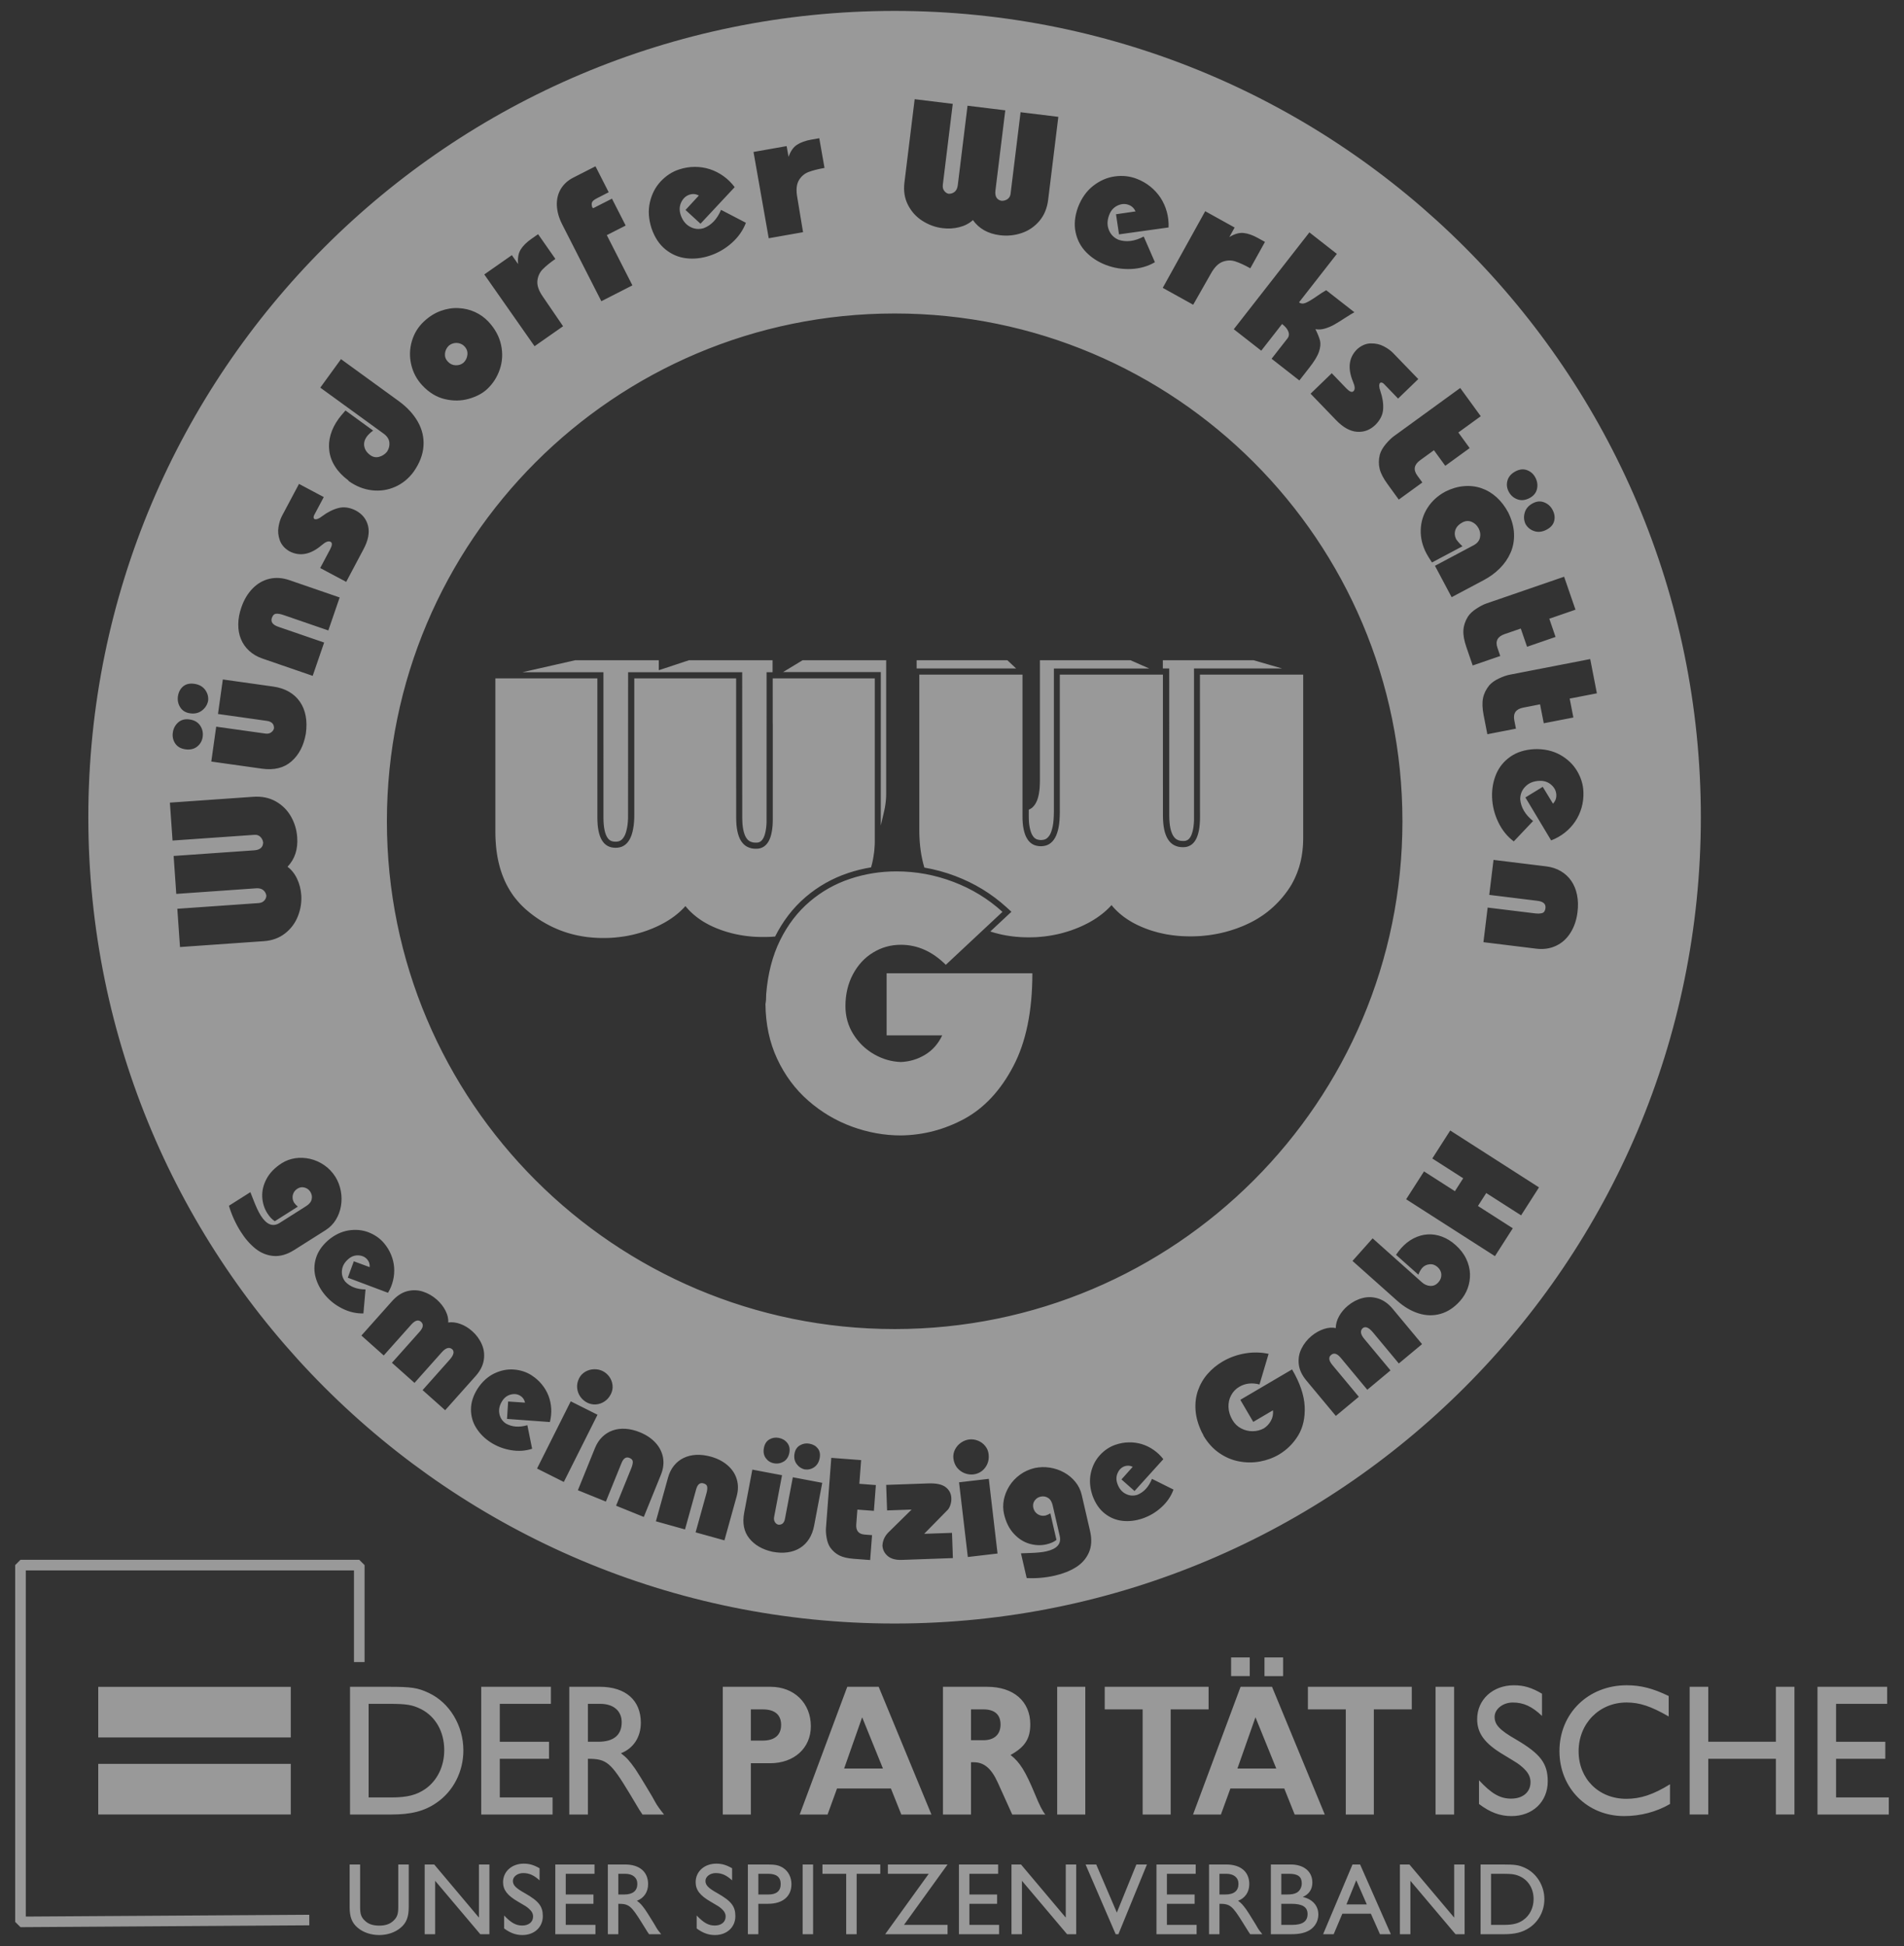 <?xml version="1.0" encoding="utf-8"?>
<!-- Generator: Adobe Illustrator 16.0.3, SVG Export Plug-In . SVG Version: 6.00 Build 0)  -->
<!DOCTYPE svg PUBLIC "-//W3C//DTD SVG 1.1//EN" "http://www.w3.org/Graphics/SVG/1.1/DTD/svg11.dtd">
<svg version="1.1" id="Ebene_1" xmlns="http://www.w3.org/2000/svg" xmlns:xlink="http://www.w3.org/1999/xlink" x="0px" y="0px"
	 width="194.161px" height="198.43px" viewBox="0 0 194.161 198.43" enable-background="new 0 0 194.161 198.43"
	 xml:space="preserve">
<rect x="0" y="0" width="194.161" height="198.43" fill="#333333" stroke="none"/>
<path opacity="0.5" fill-rule="evenodd" clip-rule="evenodd" fill="#FFFFFF" d="M96.081,105.578h-5.667v-6.332h14.862
	c0,3.853-0.648,7.019-1.947,9.482c-1.299,2.472-2.961,4.252-4.982,5.356c-2.03,1.099-4.19,1.664-6.48,1.695
	c-1.682,0-3.346-0.298-4.991-0.899c-1.644-0.604-3.126-1.484-4.456-2.651c-1.329-1.16-2.383-2.583-3.166-4.258
	c-0.781-1.676-1.179-3.544-1.196-5.599c0.049-0.222,0.075-0.558,0.075-1.011c0.168-2.073,0.638-3.897,1.414-5.474
	c0.776-1.577,1.782-2.891,3.004-3.935c1.229-1.049,2.601-1.825,4.123-2.333c1.519-0.51,3.101-0.764,4.746-0.764
	c1.988,0,3.917,0.353,5.798,1.067c1.881,0.713,3.551,1.731,5.008,3.06l-5.777,5.399c-1.366-1.359-2.893-2.042-4.58-2.042
	c-1.024,0-1.967,0.26-2.831,0.788c-0.861,0.521-1.552,1.267-2.06,2.223c-0.508,0.956-0.764,2.036-0.764,3.247
	c0,1.049,0.268,2.003,0.807,2.866c0.541,0.862,1.249,1.544,2.117,2.043c0.869,0.495,1.782,0.756,2.731,0.788
	c0.888-0.038,1.707-0.281,2.463-0.739C95.087,107.104,95.671,106.445,96.081,105.578 M50.515,69.173h0.165h0.16h0.164h0.161h0.162
	h0.164h0.163h0.162h0.163h0.162h0.162h0.163h0.16h0.165h0.162h0.164h0.162h0.161h0.163h0.164h0.162h0.163h0.16h0.165h0.162h0.162
	h0.163h0.162h0.163h0.163h0.162h0.165h0.16h0.164H56.2h0.162h0.165h0.162h0.163h0.162h0.163h0.163h0.164h0.159h0.165h0.162h0.164
	h0.161h0.163h0.163h0.166h0.16h0.163h0.162h0.163h0.164h0.16h0.163h0.164h0.16h0.165h0.161h0.162h0.163v0.221v0.223v0.222v0.222
	v0.223v0.224v0.223v0.219v0.224v0.222v0.223v0.223v0.221v0.223v0.223v0.221v0.223v0.221v0.223v0.223v0.223v0.221v0.223v0.219v0.223
	v0.223v0.221v0.223v0.223v0.221v0.221v0.222v0.222v0.221v0.223v0.224v0.221v0.221v0.223v0.223v0.221v0.222v0.221v0.225v0.222v0.221
	v0.223v0.222v0.223v0.221V80.5v0.225v0.221v0.221v0.223v0.221v0.224v0.221v0.221V82.5v0.223v0.221v0.222v0.221l0.009,0.371
	l0.021,0.348l0.036,0.323l0.052,0.299l0.066,0.277l0.079,0.248l0.094,0.23l0.109,0.203l0.124,0.178l0.137,0.157l0.151,0.13
	l0.168,0.108l0.182,0.084l0.196,0.059l0.21,0.034l0.225,0.013l0.23-0.013l0.214-0.04l0.204-0.065l0.185-0.094l0.171-0.12
	l0.157-0.148l0.14-0.173l0.128-0.2l0.112-0.227l0.098-0.253l0.081-0.282l0.067-0.309l0.054-0.332l0.037-0.361l0.023-0.385
	l0.005-0.415v-0.217v-0.216v-0.216v-0.217v-0.216v-0.217v-0.214v-0.218v-0.215v-0.216v-0.218v-0.218v-0.214v-0.217v-0.218v-0.214
	v-0.217v-0.218V78.92v-0.214v-0.217v-0.218v-0.216v-0.216v-0.217v-0.216v-0.218v-0.216v-0.217v-0.216v-0.217v-0.217V75.89v-0.218
	v-0.215v-0.216v-0.217v-0.218v-0.214v-0.217v-0.218v-0.217v-0.212v-0.219v-0.216v-0.214v-0.217v-0.22v-0.214v-0.217v-0.217v-0.218
	v-0.215v-0.217v-0.217v-0.217V70.69v-0.217v-0.218v-0.216v-0.217v-0.216V69.39v-0.217h0.162h0.164h0.161h0.162h0.163h0.164h0.163
	h0.162h0.16h0.165h0.162h0.161h0.164h0.162h0.163h0.163h0.162h0.162h0.164h0.161h0.162h0.164h0.163h0.162h0.165h0.159h0.166h0.161
	h0.164h0.161h0.162h0.162h0.165h0.16h0.165h0.16h0.164h0.163h0.16h0.164h0.161H71.5h0.159h0.164h0.162h0.163h0.161h0.164h0.163
	h0.164h0.16h0.162h0.162h0.163h0.162h0.163h0.162h0.164h0.161h0.16h0.165h0.16h0.164h0.159v0.221v0.223v0.224v0.223v0.222v0.224
	v0.221v0.221v0.224v0.223v0.223v0.221v0.223v0.224v0.221v0.221v0.223v0.223v0.223v0.221v0.223v0.221v0.223v0.221v0.222v0.223v0.221
	v0.223v0.223v0.221v0.221v0.222v0.222v0.221v0.223v0.224v0.221v0.221v0.223v0.223l0.002,0.221v0.222v0.221v0.225v0.222v0.221v0.223
	v0.222v0.223v0.221l0.003,0.221v0.225v0.221v0.221v0.223v0.221v0.224v0.221v0.221V82.5v0.223v0.221v0.222v0.221l0.009,0.383
	l0.021,0.36l0.041,0.333l0.055,0.31l0.071,0.283l0.086,0.259l0.101,0.237l0.12,0.21l0.136,0.184l0.148,0.161l0.167,0.136l0.182,0.11
	l0.197,0.083l0.214,0.064l0.23,0.038l0.246,0.009l0.208-0.009l0.194-0.036l0.179-0.059l0.168-0.085l0.153-0.107l0.141-0.132
	l0.125-0.154l0.116-0.178l0.1-0.2l0.088-0.23l0.071-0.246l0.059-0.274l0.049-0.296l0.034-0.32l0.02-0.345l0.005-0.369v-0.223v-0.224
	v-0.224v-0.224v-0.223v-0.224v-0.224v-0.224v-0.226v-0.225v-0.223v-0.225v-0.223v-0.224v-0.224v-0.224v-0.225V79.48v-0.223V79.03
	v-0.223v-0.223V78.36v-0.223v-0.225v-0.223v-0.223V77.24v-0.221v-0.223v-0.227v-0.223v-0.223v-0.225v-0.225v-0.225v-0.223v-0.223
	V74.78v-0.227v-0.223v-0.225v-0.224L78.8,73.658v-0.223v-0.227v-0.223v-0.225v-0.223v-0.224v-0.227v-0.223v-0.223v-0.224v-0.225
	l-0.001-0.225v-0.224v-0.224v-0.226v-0.223v-0.225V69.62v-0.224v-0.223h0.165h0.16h0.165h0.162h0.162h0.163h0.162h0.162h0.164h0.161
	h0.165h0.16h0.162h0.164h0.161H81.4h0.162h0.162h0.163h0.164h0.161h0.164h0.161H82.7h0.16h0.162h0.165h0.163h0.161h0.164h0.162H84
	h0.162h0.161h0.162h0.164h0.163h0.162h0.163h0.161h0.164h0.164h0.16h0.163h0.164h0.162h0.163h0.162h0.164h0.163h0.164h0.161h0.162
	h0.165h0.164h0.162h0.163h0.162h0.163h0.164h0.164h0.159h0.164h0.162v0.256v0.259v0.256v0.259v0.253v0.263v0.254v0.259v0.257v0.259
	v0.257v0.256v0.257v0.259v0.255v0.258v0.259v0.256v0.259v0.255v0.259v0.256v0.257v0.258v0.254v0.26v0.257v0.257v0.257v0.257v0.259
	v0.255v0.256v0.255v0.257v0.258v0.255v0.26v0.255v0.259v0.257v0.255v0.258v0.255v0.257v0.257v0.258v0.257v0.259v0.255v0.257v0.258
	v0.255v0.259v0.257v0.257v0.259v0.253v0.259v0.257v0.259v0.257v0.256v0.257l-0.001,0.196l-0.002,0.196l-0.009,0.193l-0.014,0.191
	l-0.013,0.189l-0.016,0.189l-0.023,0.187L89.1,87.155l-0.025,0.182l-0.032,0.18l-0.034,0.179l-0.037,0.178l-0.039,0.175
	l-0.045,0.172l-0.048,0.171l-0.015,0.052c-0.795,0.13-1.58,0.325-2.351,0.583c-1.6,0.537-3.046,1.354-4.329,2.45
	c-1.309,1.119-2.334,2.488-3.104,4.02l-0.144,0.01l-0.177,0.014l-0.178,0.011l-0.18,0.005l-0.178,0.005l-0.18,0.001h-0.182
	l-0.305-0.001l-0.305-0.009l-0.3-0.014l-0.298-0.022l-0.296-0.03l-0.294-0.036l-0.289-0.042l-0.289-0.049l-0.285-0.055l-0.284-0.061
	l-0.282-0.068l-0.276-0.076L74.04,95l-0.275-0.089l-0.269-0.094l-0.27-0.103l-0.266-0.106l-0.255-0.112l-0.251-0.117l-0.241-0.124
	l-0.232-0.127l-0.228-0.131l-0.218-0.14l-0.212-0.145l-0.205-0.146l-0.195-0.154l-0.19-0.157l-0.179-0.161l-0.177-0.169
	l-0.167-0.171l-0.161-0.179l-0.153-0.182l-0.167,0.184l-0.179,0.179l-0.182,0.175L69.174,93.1l-0.2,0.165l-0.203,0.16l-0.214,0.155
	l-0.22,0.15l-0.229,0.146l-0.236,0.143l-0.243,0.135l-0.251,0.133l-0.257,0.126l-0.264,0.121l-0.272,0.12l-0.277,0.11l-0.143,0.055
	l-0.143,0.054l-0.145,0.05l-0.145,0.05l-0.143,0.048l-0.146,0.044l-0.146,0.045l-0.145,0.041l-0.146,0.042l-0.148,0.039
	l-0.146,0.037l-0.148,0.036l-0.146,0.034l-0.15,0.03l-0.149,0.033l-0.147,0.028l-0.152,0.027l-0.148,0.025l-0.152,0.021
	l-0.149,0.023l-0.152,0.018l-0.154,0.02l-0.152,0.013l-0.151,0.019l-0.151,0.012l-0.157,0.01l-0.151,0.012l-0.154,0.005
	l-0.156,0.008l-0.156,0.003l-0.155,0.001l-0.155,0.002l-0.277-0.003l-0.272-0.008l-0.271-0.014l-0.27-0.018l-0.266-0.027
	l-0.265-0.024l-0.261-0.036l-0.261-0.042l-0.257-0.047l-0.255-0.049l-0.252-0.057l-0.253-0.063l-0.247-0.067l-0.248-0.072
	l-0.246-0.08l-0.241-0.083l-0.24-0.088l-0.241-0.096l-0.232-0.1l-0.233-0.104l-0.232-0.111l-0.23-0.116l-0.225-0.12l-0.227-0.128
	l-0.223-0.13l-0.219-0.137l-0.22-0.143l-0.214-0.148l-0.214-0.153l-0.211-0.16l-0.209-0.164l-0.207-0.171l-0.205-0.176l-0.195-0.179
	l-0.192-0.186l-0.184-0.19l-0.176-0.196l-0.169-0.199l-0.166-0.204l-0.161-0.208l-0.15-0.218l-0.145-0.219l-0.137-0.225l-0.13-0.228
	l-0.127-0.234l-0.118-0.239l-0.112-0.244l-0.104-0.25l-0.1-0.252l-0.093-0.26l-0.086-0.262l-0.08-0.268l-0.073-0.275l-0.068-0.28
	l-0.061-0.28l-0.055-0.287l-0.046-0.295l-0.043-0.298l-0.035-0.303l-0.027-0.307l-0.023-0.314l-0.018-0.321l-0.009-0.321
	l-0.004-0.329v-0.246v-0.243v-0.246v-0.245v-0.246v-0.243v-0.245v-0.245v-0.248v-0.243v-0.245v-0.246v-0.245v-0.244v-0.244v-0.247
	v-0.243v-0.246v-0.244V79.95v-0.247v-0.242v-0.248V78.97v-0.246v-0.242v-0.247v-0.244v-0.246v-0.243v-0.244v-0.249v-0.244v-0.243
	v-0.247v-0.246v-0.245v-0.244v-0.244v-0.246v-0.247v-0.243v-0.244v-0.246v-0.246v-0.243v-0.246v-0.245v-0.247v-0.244v-0.245v-0.245
	v-0.248v-0.242v-0.247v-0.244v-0.245v-0.247v-0.244v-0.246v-0.244v-0.247v-0.244V69.173z M93.746,68.789h0.165h0.166h0.164h0.163
	h0.164h0.166h0.162h0.167h0.163h0.165h0.164h0.166h0.164h0.166h0.16h0.165h0.166h0.162h0.167h0.164h0.166h0.162h0.166h0.162h0.165
	h0.163h0.166h0.165h0.162h0.164h0.168h0.162h0.164h0.164h0.166h0.162h0.164h0.168h0.16h0.166h0.164h0.166h0.162h0.166h0.164h0.166
	h0.162h0.166h0.164h0.164h0.166h0.164h0.164h0.164h0.164h0.162h0.168h0.16h0.168h0.164h0.166h0.164h0.164h0.166v0.226v0.226v0.226
	v0.223v0.228v0.224v0.225v0.223v0.229v0.224v0.226v0.225v0.225v0.223v0.229v0.225v0.225v0.223v0.227v0.225v0.227v0.223v0.224v0.225
	v0.227v0.223v0.225v0.223v0.227v0.225v0.225v0.225v0.225v0.223v0.227v0.225v0.225v0.225v0.223v0.225v0.225v0.225v0.227v0.225v0.223
	v0.227v0.223v0.225v0.225v0.223v0.226v0.227v0.223v0.225v0.224v0.225v0.225v0.223v0.227v0.223v0.227v0.223v0.225v0.224l0.004,0.376
	l0.021,0.352l0.035,0.326l0.055,0.305l0.066,0.277l0.08,0.253l0.096,0.231l0.111,0.206l0.123,0.182l0.139,0.159l0.154,0.132
	l0.17,0.108l0.182,0.086l0.199,0.057l0.213,0.037l0.229,0.014l0.234-0.016l0.215-0.04l0.207-0.067l0.188-0.095l0.172-0.123
	l0.158-0.148l0.143-0.177l0.129-0.2l0.113-0.228l0.098-0.259l0.084-0.283l0.068-0.311l0.055-0.339l0.035-0.362l0.021-0.39
	l0.01-0.421V82.6v-0.219v-0.216v-0.22v-0.219v-0.22v-0.219v-0.22v-0.219v-0.219v-0.22V80.19v-0.22v-0.22v-0.217v-0.219v-0.219v-0.22
	v-0.219v-0.221v-0.218v-0.22V77.78v-0.219V77.34v-0.218v-0.219v-0.218v-0.219v-0.219v-0.219v-0.22v-0.22v-0.217v-0.219v-0.219
	v-0.218v-0.221v-0.218v-0.219v-0.22v-0.219v-0.219v-0.221v-0.219V72.74v-0.22v-0.222v-0.217v-0.219v-0.222v-0.219v-0.217v-0.219
	v-0.22v-0.22v-0.219v-0.219v-0.218v-0.221v-0.219v-0.219v-0.221v-0.219h0.164h0.164h0.164h0.166h0.164h0.164h0.162h0.166h0.162
	h0.168h0.166h0.162h0.166h0.162h0.166h0.16h0.166h0.164h0.168h0.16h0.168h0.164h0.162h0.164h0.164h0.168h0.162h0.164h0.164h0.168
	h0.16h0.164h0.166h0.164h0.166h0.164h0.164h0.164h0.164h0.164h0.168h0.16h0.168h0.164h0.162h0.166h0.164h0.162h0.164h0.166h0.164
	h0.164h0.164h0.162h0.166h0.16h0.168h0.166h0.162h0.166h0.164h0.164h0.162h0.164v0.226v0.227v0.224v0.223v0.228v0.224v0.226v0.225
	v0.227v0.225v0.225v0.223v0.225v0.224v0.227v0.225v0.226v0.223v0.225v0.225v0.227v0.225v0.225v0.222v0.227v0.223v0.225v0.223v0.227
	v0.225v0.225v0.225v0.225v0.223v0.227v0.225v0.225v0.225v0.223v0.225v0.225v0.225v0.227v0.225v0.223v0.227v0.223v0.225v0.225v0.223
	l0.002,0.226v0.227v0.223v0.225v0.224v0.225v0.225v0.223v0.227v0.223v0.227v0.223v0.225v0.224l0.01,0.389l0.025,0.365l0.039,0.336
	l0.057,0.314l0.07,0.287l0.09,0.262l0.104,0.239l0.119,0.21l0.137,0.188l0.15,0.164l0.166,0.136l0.186,0.112l0.199,0.087
	l0.217,0.065l0.232,0.037l0.25,0.011l0.209-0.011l0.197-0.035l0.18-0.063l0.17-0.084l0.154-0.107l0.143-0.132l0.131-0.158
	l0.111-0.179l0.104-0.205l0.086-0.23l0.074-0.251l0.063-0.276l0.047-0.302l0.031-0.324l0.023-0.348l0.006-0.371v-0.228v-0.227V82.62
	v-0.225v-0.228v-0.226v-0.228v-0.227V81.26v-0.225v-0.229v-0.225v-0.228v-0.227v-0.227v-0.226v-0.227v-0.226v-0.229v-0.225v-0.227
	v-0.226V78.09v-0.226v-0.229v-0.225v-0.227v-0.228v-0.225v-0.228v-0.225v-0.226v-0.229v-0.226v-0.226v-0.226v-0.229v-0.226v-0.227
	V74.24v-0.23l-0.002-0.227v-0.224V73.33v-0.228v-0.226V72.65v-0.227v-0.228v-0.225v-0.228l-0.002-0.225v-0.229v-0.227v-0.226v-0.227
	V70.38v-0.226v-0.225v-0.23v-0.227v-0.226v-0.227l-0.002-0.23h0.166h0.164h0.164h0.164h0.166h0.164h0.164h0.164h0.164h0.166h0.164
	h0.166h0.164h0.164h0.164h0.162h0.166h0.164h0.164h0.166h0.164h0.166h0.162h0.164h0.166h0.164h0.162h0.166h0.164h0.166h0.16h0.166
	h0.164h0.164h0.166h0.166h0.164h0.162h0.166h0.162h0.166h0.164h0.166h0.164h0.166h0.162h0.166h0.166h0.162h0.166h0.164h0.166h0.162
	h0.166h0.164h0.166h0.164h0.164h0.164h0.166h0.166h0.164h0.166h0.164v0.262v0.261v0.262v0.258v0.262v0.263v0.258v0.261v0.261v0.26
	v0.262v0.259v0.262v0.259v0.26v0.259v0.264v0.26v0.261v0.259v0.262v0.26v0.261v0.258v0.261v0.259v0.26v0.263v0.26v0.259v0.261v0.258
	v0.259v0.262v0.262v0.258v0.258v0.261v0.259v0.262v0.261v0.258v0.261v0.261v0.258v0.262v0.261v0.258v0.258v0.262v0.261v0.261v0.258
	v0.261v0.26v0.259v0.262v0.262v0.259v0.259v0.262v0.259v0.261v0.26l-0.002,0.199l-0.006,0.197l-0.008,0.196l-0.01,0.192
	l-0.016,0.193l-0.018,0.188l-0.021,0.189l-0.025,0.186l-0.027,0.184l-0.029,0.186l-0.037,0.18l-0.035,0.179l-0.041,0.178
	l-0.047,0.177l-0.047,0.173l-0.047,0.171l-0.057,0.169l-0.057,0.167l-0.061,0.167l-0.063,0.165l-0.068,0.162l-0.07,0.163
	l-0.07,0.157l-0.078,0.161l-0.078,0.155l-0.082,0.153l-0.084,0.154l-0.092,0.149l-0.09,0.147l-0.1,0.146l-0.096,0.146l-0.104,0.142
	l-0.209,0.28l-0.219,0.273l-0.227,0.263l-0.234,0.253l-0.24,0.244l-0.248,0.237l-0.258,0.227l-0.262,0.219l-0.271,0.21l-0.279,0.201
	l-0.289,0.19l-0.291,0.184l-0.303,0.173l-0.313,0.167l-0.318,0.153l-0.32,0.148l-0.166,0.072l-0.168,0.068l-0.166,0.064
	l-0.166,0.064l-0.168,0.063l-0.166,0.059l-0.17,0.055l-0.172,0.055l-0.168,0.054l-0.17,0.05l-0.172,0.048l-0.172,0.046l-0.17,0.042
	l-0.176,0.043l-0.172,0.038l-0.174,0.037l-0.172,0.034l-0.178,0.032l-0.174,0.028l-0.178,0.029l-0.176,0.027l-0.18,0.023
	l-0.176,0.019l-0.178,0.02l-0.18,0.017l-0.18,0.017l-0.178,0.01l-0.184,0.009l-0.182,0.007l-0.18,0.005l-0.182,0.005l-0.186,0.002
	l-0.309-0.007l-0.307-0.009l-0.307-0.015l-0.299-0.023l-0.301-0.03l-0.299-0.036l-0.293-0.042l-0.291-0.048l-0.291-0.057
	l-0.285-0.063l-0.287-0.067l-0.277-0.077l-0.283-0.082l-0.277-0.089l-0.271-0.096l-0.275-0.105l-0.266-0.108l-0.258-0.115
	l-0.256-0.118l-0.242-0.125l-0.236-0.128l-0.23-0.136l-0.221-0.139l-0.213-0.144l-0.209-0.148l-0.195-0.155l-0.193-0.157
	l-0.184-0.166l-0.178-0.17l-0.17-0.173l-0.16-0.178l-0.156-0.185l-0.17,0.187l-0.178,0.177l-0.186,0.177l-0.197,0.171l-0.203,0.168
	l-0.209,0.16l-0.215,0.157l-0.223,0.153l-0.232,0.148l-0.236,0.141l-0.246,0.139l-0.254,0.132l-0.26,0.13l-0.266,0.123l-0.275,0.12
	l-0.285,0.112l-0.143,0.056l-0.145,0.053l-0.145,0.054l-0.148,0.052l-0.146,0.046l-0.146,0.046l-0.148,0.043l-0.145,0.042
	l-0.148,0.045l-0.148,0.038l-0.15,0.039l-0.146,0.034l-0.152,0.035l-0.15,0.031l-0.15,0.03l-0.148,0.028l-0.152,0.028l-0.152,0.025
	l-0.154,0.023l-0.15,0.021l-0.152,0.022l-0.154,0.018l-0.156,0.014l-0.152,0.017l-0.156,0.012l-0.156,0.013l-0.156,0.009
	l-0.156,0.008l-0.152,0.003l-0.16,0.003l-0.154,0.004l-0.158,0.001l-0.279-0.004l-0.279-0.007l-0.271-0.013l-0.271-0.021
	l-0.271-0.022l-0.266-0.03l-0.268-0.037l-0.26-0.039l-0.262-0.047l-0.26-0.051l-0.258-0.059l-0.252-0.063l-0.252-0.066l-0.252-0.075
	l-0.195-0.064l2.15-2.008l-0.498-0.457c-1.527-1.392-3.275-2.449-5.209-3.182c-1.037-0.394-2.094-0.683-3.172-0.867L94.216,88.3
	l-0.076-0.274l-0.067-0.284l-0.061-0.287l-0.057-0.291l-0.048-0.296l-0.042-0.301L93.83,86.26l-0.03-0.31l-0.023-0.318l-0.016-0.321
	l-0.011-0.328l-0.003-0.332v-0.246v-0.252v-0.246v-0.248v-0.246v-0.248v-0.25v-0.246v-0.25v-0.246v-0.247v-0.249V81.43v-0.247v-0.25
	v-0.247v-0.248v-0.248v-0.247v-0.249v-0.249v-0.246v-0.248v-0.246v-0.252V78.21v-0.248v-0.246v-0.248V77.22v-0.248v-0.248v-0.25
	v-0.246V75.98v-0.248v-0.248v-0.248v-0.248v-0.246v-0.25v-0.248v-0.246v-0.25v-0.248v-0.247v-0.247v-0.249V72.51v-0.249v-0.247
	v-0.246V71.52v-0.25v-0.246v-0.25v-0.249V70.28v-0.25v-0.246v-0.25v-0.249v-0.248V68.789z M118.581,68.165v-0.042v-0.2v-0.198
	v-0.198v-0.202h0.145h0.145h0.145h0.145h0.145h0.143h0.145h0.145h0.146h0.143h0.143h0.146h0.145h0.143h0.143h0.145h0.146h0.145
	h0.143h0.146h0.143h0.145h0.145h0.145h0.143h0.145h0.146h0.143h0.145h0.145h0.145h0.145h0.145h0.145h0.143h0.145h0.145h0.145h0.145
	h0.143h0.145h0.145h0.145h0.141h0.148h0.145h0.145h0.145h0.143h0.146h0.143h0.145h0.146h0.143h0.145h0.145h0.146h0.146h0.141h0.146
	h0.145h0.143h0.145h0.145l2.914,0.84h-8.992l0.004,0.63v14.859l-0.02,0.325l-0.031,0.295l-0.041,0.266l-0.053,0.234l-0.064,0.212
	l-0.068,0.184l-0.074,0.145l-0.082,0.125l-0.078,0.094l-0.082,0.073l-0.084,0.053l-0.092,0.042l-0.104,0.034l-0.107,0.014
	l-0.135,0.003l-0.188-0.009l-0.158-0.026l-0.141-0.044l-0.123-0.057l-0.115-0.071l-0.098-0.084l-0.094-0.107l-0.088-0.127
	l-0.084-0.151l-0.076-0.182l-0.074-0.216l-0.057-0.237l-0.049-0.274l-0.033-0.302l-0.023-0.335l-0.008-0.368l-0.002-14.997H118.581z
	 M104.894,82.568l0.035-0.012l0.162-0.083l0.156-0.106l0.135-0.134l0.125-0.151l0.113-0.178l0.1-0.201l0.088-0.226l0.072-0.25
	l0.059-0.271l0.045-0.296l0.035-0.319L106.036,80l0.01-0.37v-0.191v-0.192v-0.189v-0.194v-0.192v-0.191v-0.194v-0.191v-0.193v-0.192
	v-0.191v-0.192v-0.194V76.94v-0.192v-0.189v-0.196v-0.19V75.98v-0.194v-0.19v-0.193v-0.194v-0.191v-0.192v-0.19v-0.195v-0.191v-0.19
	v-0.195v-0.19v-0.191v-0.194v-0.191v-0.193v-0.19v-0.195v-0.192v-0.19V71.94v-0.189v-0.192v-0.195v-0.19v-0.19V70.79v-0.192v-0.195
	v-0.19V70.02v-0.193v-0.192v-0.193v-0.192v-0.19v-0.195v-0.19v-0.192v-0.194v-0.192v-0.193v-0.19v-0.196v-0.191h0.143h0.145h0.145
	h0.145h0.141h0.145h0.148h0.143h0.145h0.143h0.145h0.145h0.145h0.145h0.143h0.146h0.143h0.145h0.143h0.146h0.145h0.145h0.145h0.143
	h0.145h0.145h0.145h0.143h0.146h0.145h0.143h0.145h0.146h0.141h0.145h0.145h0.146h0.141h0.145h0.146h0.145h0.145h0.143h0.146h0.145
	h0.143h0.145h0.141h0.145h0.146h0.145h0.141h0.146h0.145h0.143h0.143h0.145h0.146h0.143h0.145h0.145h0.143h0.145h0.145l1.906,0.84
	h-9.723v14.654l-0.012,0.405l-0.02,0.366l-0.033,0.333l-0.049,0.302l-0.061,0.271l-0.072,0.244l-0.078,0.208l-0.088,0.174
	l-0.094,0.139l-0.1,0.12l-0.096,0.087l-0.104,0.073l-0.105,0.047l-0.123,0.038l-0.135,0.02l-0.162,0.01l-0.148-0.012l-0.148-0.028
	l-0.123-0.036l-0.096-0.05l-0.102-0.068l-0.084-0.075l-0.076-0.096l-0.084-0.126l-0.078-0.148l-0.07-0.176l-0.064-0.206
	l-0.055-0.233l-0.047-0.267l-0.033-0.291l-0.016-0.317l-0.006-0.357V82.568z M93.475,67.324h0.143h0.145h0.147h0.144h0.144h0.143
	h0.146h0.144h0.145h0.143h0.145h0.145h0.144h0.145h0.144h0.144h0.146h0.145h0.144h0.143h0.145h0.144h0.145h0.144h0.146h0.146h0.142
	h0.145h0.144h0.145h0.146h0.145h0.145h0.143h0.145h0.145h0.146h0.141h0.146h0.145h0.143h0.145h0.143h0.145h0.146h0.145h0.145h0.143
	h0.145h0.145h0.145h0.145h0.145h0.145h0.145h0.143h0.143h0.145h0.146h0.145h0.143h0.146h0.143h0.143l0.898,0.84H93.475v-0.188V67.76
	v-0.218V67.324z M79.828,68.548l2.019-1.225h0.134h0.131h0.133h0.133h0.136h0.131h0.134h0.133h0.133h0.131h0.135h0.132h0.134h0.133
	h0.132h0.135h0.133h0.132h0.133h0.134h0.133h0.133h0.133h0.132h0.132h0.135h0.132h0.134h0.134h0.132h0.133h0.132h0.132h0.134h0.134
	h0.131h0.136h0.134h0.132h0.132h0.134h0.135h0.132h0.134h0.134h0.132h0.134h0.134h0.132h0.136h0.135h0.13h0.134h0.133h0.132h0.134
	h0.135h0.132h0.131h0.134h0.132h0.135h0.134h0.131v0.21v0.212v0.208v0.214v0.21v0.21v0.212v0.21v0.212v0.21v0.208v0.214v0.211v0.21
	v0.21v0.21v0.212v0.21v0.212v0.208v0.211v0.212v0.212v0.21v0.209v0.21v0.212v0.21v0.211v0.208v0.21v0.212v0.21v0.21v0.21v0.208
	v0.212v0.212v0.21v0.21v0.209v0.21v0.212v0.21v0.212v0.208v0.21v0.212v0.211v0.21v0.209v0.212v0.21v0.212v0.208v0.212v0.209v0.21
	v0.214v0.208v0.212v0.209v0.21v0.212v0.159l-0.005,0.16l-0.003,0.161l-0.011,0.157l-0.011,0.155l-0.016,0.153l-0.017,0.153
	l-0.021,0.148l-0.023,0.152l-0.023,0.148l-0.031,0.146l-0.028,0.145l-0.034,0.144l-0.327,1.406l0.003-15.654H79.828z M53.264,68.548
	l5.397-1.225h0.136h0.132h0.134h0.133h0.132h0.133h0.132h0.132h0.133h0.135h0.131h0.135h0.132h0.132h0.134h0.133h0.134h0.133h0.134
	h0.131h0.133h0.135h0.131h0.134h0.134h0.131h0.136h0.131h0.132h0.134h0.131h0.132h0.135h0.134h0.132h0.131h0.134h0.133h0.134h0.134
	h0.132h0.134h0.133h0.131h0.135h0.133h0.132h0.135h0.134h0.131h0.132h0.134h0.136h0.132h0.131h0.133h0.134h0.134h0.133h0.132h0.134
	h0.134h0.132h0.135v0.182v0.183v0.182v0.182v0.182v0.109l3.084-1.02h0.132h0.134h0.134h0.134h0.132h0.134h0.136h0.13h0.132H71.6
	h0.132h0.136h0.133h0.132h0.134h0.132h0.131h0.136H72.8h0.13h0.134h0.133h0.134h0.132h0.134h0.132h0.134h0.136h0.132h0.133h0.132
	h0.132h0.134h0.134h0.133h0.132h0.134h0.134h0.132h0.133h0.134h0.131h0.136h0.132h0.132h0.134h0.132h0.132h0.136h0.133h0.13h0.133
	h0.134h0.134h0.131h0.134h0.13h0.134h0.133h0.134h0.134h0.132h0.132h0.131v0.182v0.183v0.182v0.182v0.182v0.182v0.132h-0.611
	l-0.002,15.313l-0.018,0.317l-0.031,0.289l-0.044,0.264l-0.052,0.241l-0.059,0.201l-0.07,0.181l-0.071,0.14l-0.08,0.121
	l-0.081,0.096l-0.082,0.073l-0.083,0.053l-0.091,0.043l-0.091,0.027l-0.11,0.015l-0.13,0.002l-0.189-0.007l-0.153-0.027
	l-0.138-0.044l-0.126-0.055l-0.107-0.068l-0.1-0.083l-0.087-0.103l-0.093-0.128l-0.08-0.148l-0.075-0.179l-0.068-0.21l-0.059-0.239
	l-0.048-0.271l-0.035-0.298l-0.018-0.326l-0.01-0.366l-0.005-14.824H64.051l-0.005,14.885l-0.021,0.356l-0.033,0.332l-0.05,0.296
	l-0.061,0.275l-0.068,0.239l-0.078,0.2l-0.088,0.173l-0.093,0.141l-0.096,0.118l-0.095,0.086l-0.1,0.066l-0.106,0.052l-0.116,0.032
	l-0.134,0.022l-0.153,0.006l-0.159-0.01l-0.141-0.025l-0.116-0.038l-0.102-0.049l-0.091-0.064l-0.086-0.077l-0.078-0.097
	l-0.082-0.12l-0.075-0.145l-0.069-0.174l-0.063-0.202l-0.053-0.233l-0.044-0.261l-0.032-0.287l-0.02-0.32l-0.007-0.353V68.548
	H53.264z M152.448,128.089l-9.055-5.8l1.822-2.842l3.15,2.018l0.844-1.317l-3.15-2.018l1.828-2.854l9.053,5.801l-1.826,2.852
	l-3.555-2.274l-0.844,1.317l3.553,2.275L152.448,128.089z M137.921,128.576l2.053-2.304l5.025,4.483
	c0.252,0.226,0.537,0.351,0.854,0.37c0.318,0.017,0.592-0.103,0.826-0.369c0.213-0.235,0.313-0.501,0.299-0.793
	c-0.012-0.293-0.141-0.546-0.387-0.766c-0.238-0.213-0.51-0.308-0.813-0.278c-0.301,0.029-0.551,0.149-0.746,0.368
	c-0.148,0.167-0.281,0.4-0.393,0.694l-2.279-2.028c0.203-0.29,0.369-0.508,0.506-0.66c0.387-0.437,0.814-0.774,1.275-1.014
	c0.463-0.237,0.938-0.374,1.432-0.407c0.486-0.032,0.979,0.043,1.467,0.224c0.49,0.181,0.955,0.468,1.389,0.856
	c0.48,0.428,0.84,0.893,1.082,1.399c0.244,0.509,0.371,1.021,0.391,1.539c0.016,0.514-0.064,1.013-0.24,1.486
	c-0.176,0.477-0.434,0.902-0.775,1.286c-0.592,0.664-1.254,1.103-1.982,1.309c-0.732,0.21-1.475,0.194-2.236-0.043
	c-0.764-0.238-1.494-0.668-2.191-1.291L137.921,128.576z M139.431,141.713l-2.717-3.267c-0.361-0.431-0.686-0.526-0.975-0.285
	c-0.285,0.237-0.24,0.58,0.133,1.029l2.697,3.239l-2.346,1.951l-3.01-3.615c-0.451-0.544-0.711-1.101-0.771-1.664
	c-0.059-0.566,0.031-1.096,0.279-1.588c0.246-0.494,0.584-0.921,1.012-1.277c0.396-0.329,0.82-0.568,1.271-0.719
	c0.447-0.146,0.852-0.177,1.209-0.089c0.004-0.41,0.119-0.817,0.342-1.221c0.223-0.398,0.523-0.758,0.902-1.072
	c0.443-0.37,0.938-0.628,1.471-0.768c0.533-0.145,1.074-0.128,1.615,0.042c0.545,0.171,1.037,0.522,1.48,1.055l2.992,3.596
	l-2.369,1.973l-2.631-3.159c-0.43-0.52-0.783-0.663-1.061-0.433c-0.27,0.264-0.215,0.625,0.164,1.081l2.68,3.217L139.431,141.713z
	 M129.813,143.807l-2.012,1.183l-1.32-2.25l5.277-3.101c0.803,1.369,1.232,2.628,1.287,3.775c0.053,1.148-0.166,2.127-0.652,2.942
	c-0.49,0.813-1.141,1.463-1.949,1.951c-0.598,0.353-1.25,0.593-1.959,0.724c-0.711,0.127-1.42,0.126-2.137-0.014
	c-0.713-0.132-1.385-0.418-2.012-0.851c-0.627-0.432-1.16-1.011-1.592-1.737c-0.027-0.09-0.09-0.215-0.186-0.374
	c-0.373-0.772-0.586-1.518-0.641-2.24c-0.053-0.721,0.027-1.397,0.246-2.025c0.221-0.629,0.543-1.189,0.977-1.687
	c0.436-0.499,0.941-0.918,1.529-1.264c0.703-0.413,1.463-0.689,2.281-0.829c0.816-0.141,1.621-0.127,2.416,0.042l-0.928,3.123
	c-0.768-0.198-1.451-0.121-2.049,0.231c-0.367,0.214-0.645,0.501-0.842,0.871c-0.199,0.363-0.287,0.771-0.27,1.217
	s0.154,0.884,0.406,1.312c0.219,0.373,0.514,0.657,0.887,0.85c0.369,0.194,0.766,0.289,1.174,0.285
	c0.414-0.005,0.793-0.104,1.137-0.291c0.309-0.198,0.547-0.454,0.721-0.776C129.78,144.558,129.847,144.202,129.813,143.807z
	 M118.632,148.79l-2.938,3.25l-1.332-1.184l1.148-1.285c-0.273-0.134-0.543-0.152-0.816-0.061c-0.318,0.11-0.561,0.336-0.715,0.679
	c-0.158,0.34-0.172,0.705-0.039,1.087c0.168,0.489,0.441,0.833,0.828,1.037c0.381,0.206,0.785,0.244,1.205,0.115
	c0.666-0.265,1.166-0.807,1.5-1.63l2.195,1.094c-0.242,0.669-0.646,1.268-1.215,1.789c-0.57,0.523-1.211,0.906-1.932,1.153
	c-0.68,0.232-1.354,0.317-2.023,0.25s-1.281-0.313-1.824-0.737c-0.547-0.425-0.965-1.029-1.256-1.814
	c-0.279-0.813-0.338-1.581-0.184-2.304c0.156-0.724,0.461-1.337,0.922-1.841c0.459-0.506,0.99-0.86,1.592-1.066
	c0.453-0.156,0.908-0.238,1.363-0.244c0.457-0.011,0.896,0.05,1.32,0.176c0.424,0.131,0.824,0.325,1.199,0.584
	C118.007,148.098,118.341,148.414,118.632,148.79z M107.11,154.316l0.623,2.71c-0.258,0.204-0.602,0.355-1.027,0.453
	c-0.555,0.127-1.131,0.107-1.725-0.063c-0.594-0.174-1.129-0.514-1.6-1.028c-0.475-0.512-0.805-1.18-0.996-2.006
	c-0.105-0.463-0.115-0.944-0.021-1.442c0.098-0.496,0.285-0.968,0.564-1.413c0.279-0.444,0.641-0.829,1.084-1.152
	c0.441-0.323,0.945-0.552,1.508-0.683c0.504-0.106,1.016-0.119,1.535-0.039c0.52,0.081,1.008,0.246,1.455,0.495
	c0.449,0.248,0.834,0.569,1.152,0.963c0.318,0.391,0.535,0.834,0.645,1.318l0.854,3.693c0.191,0.839,0.152,1.574-0.123,2.192
	c-0.275,0.619-0.713,1.119-1.316,1.497c-0.605,0.378-1.316,0.66-2.127,0.847c-0.955,0.221-1.92,0.307-2.9,0.257l-0.582-2.522
	c0.348-0.014,0.672-0.024,0.971-0.037c0.299-0.007,0.588-0.026,0.869-0.054c0.279-0.022,0.533-0.063,0.758-0.115
	c1.086-0.249,1.537-0.772,1.354-1.569l-0.721-3.124c-0.084-0.36-0.24-0.615-0.473-0.758c-0.23-0.146-0.488-0.185-0.766-0.121
	c-0.248,0.058-0.447,0.191-0.6,0.406c-0.152,0.216-0.195,0.461-0.131,0.737c0.064,0.278,0.213,0.492,0.447,0.646
	c0.238,0.149,0.5,0.197,0.789,0.137C106.798,154.483,106.966,154.408,107.11,154.316z M98.694,158.767l-0.895-7.617l3.035-0.354
	l0.891,7.616L98.694,158.767z M97.222,148.714c-0.035-0.316,0.021-0.616,0.163-0.903c0.145-0.285,0.348-0.52,0.611-0.703
	c0.267-0.182,0.542-0.291,0.835-0.326c0.299-0.033,0.598,0.004,0.889,0.118s0.541,0.294,0.738,0.537
	c0.203,0.242,0.322,0.528,0.357,0.855c0.043,0.355-0.002,0.681-0.129,0.979c-0.131,0.301-0.318,0.546-0.566,0.734
	c-0.252,0.19-0.529,0.299-0.84,0.338c-0.307,0.036-0.611-0.004-0.913-0.119c-0.299-0.118-0.556-0.304-0.767-0.563
	C97.394,149.397,97.267,149.083,97.222,148.714z M97.171,158.877l-5.182,0.184c-0.634,0.023-1.115-0.104-1.45-0.381
	c-0.332-0.276-0.516-0.627-0.551-1.054c0.018-0.512,0.214-0.959,0.583-1.344l2.39-2.352l-2.5,0.087l-0.093-2.604l4.295-0.151
	c0.828-0.028,1.424,0.103,1.783,0.39c0.364,0.285,0.553,0.662,0.569,1.124c0.009,0.245-0.028,0.482-0.11,0.714
	c-0.081,0.229-0.179,0.397-0.29,0.498l-2.372,2.414l2.838-0.099L97.171,158.877z M84.771,148.655l3.043,0.231l-0.182,2.416
	l1.684,0.129l-0.2,2.629l-1.684-0.126l-0.114,1.496c-0.05,0.652,0.237,1.004,0.858,1.051l0.752,0.057l-0.193,2.539l-1.701-0.129
	c-0.601-0.047-1.083-0.159-1.445-0.341s-0.674-0.456-0.94-0.825c-0.171-0.267-0.291-0.593-0.356-0.979
	c-0.066-0.383-0.086-0.71-0.066-0.976L84.771,148.655z M81.025,148.202c0.071-0.381,0.26-0.657,0.562-0.829
	c0.3-0.172,0.624-0.226,0.968-0.16c0.366,0.069,0.647,0.232,0.849,0.493c0.198,0.26,0.257,0.588,0.182,0.982
	c-0.078,0.413-0.263,0.718-0.559,0.923c-0.292,0.2-0.617,0.274-0.968,0.224c-0.345-0.082-0.623-0.272-0.834-0.568
	C81.016,148.97,80.946,148.615,81.025,148.202z M77.9,147.643c0.075-0.4,0.26-0.689,0.553-0.863
	c0.296-0.172,0.612-0.226,0.952-0.162c0.362,0.067,0.655,0.237,0.874,0.511c0.216,0.271,0.29,0.609,0.215,1.006
	c-0.079,0.411-0.271,0.712-0.574,0.899c-0.308,0.184-0.643,0.244-1.004,0.176c-0.346-0.066-0.621-0.241-0.824-0.523
	C77.885,148.402,77.821,148.055,77.9,147.643z M76.719,149.856l3.029,0.572l-0.807,4.264c-0.036,0.192-0.012,0.358,0.073,0.501
	c0.082,0.141,0.196,0.233,0.344,0.278c0.376,0.038,0.607-0.165,0.689-0.602l0.801-4.232l3,0.566l-0.824,4.354
	c-0.1,0.528-0.271,0.984-0.517,1.366c-0.245,0.383-0.552,0.693-0.924,0.923c-0.37,0.229-0.792,0.38-1.268,0.445
	c-0.473,0.067-0.989,0.047-1.545-0.059c-1.033-0.229-1.823-0.688-2.367-1.372c-0.546-0.682-0.714-1.56-0.513-2.621L76.719,149.856z
	 M66.885,155.127l1.243-4.477c0.131-0.466,0.33-0.869,0.605-1.204c0.272-0.335,0.601-0.598,0.98-0.779
	c0.384-0.188,0.81-0.291,1.281-0.316c0.474-0.022,0.972,0.038,1.496,0.183c0.676,0.188,1.243,0.481,1.704,0.882
	c0.46,0.396,0.774,0.871,0.937,1.417c0.164,0.548,0.162,1.133-0.013,1.758l-1.243,4.479l-2.941-0.815l1.109-3.994
	c0.073-0.264,0.099-0.481,0.073-0.652c-0.021-0.172-0.149-0.287-0.382-0.352c-0.357-0.101-0.603,0.102-0.742,0.603l-1.138,4.096
	L66.885,155.127z M58.929,151.958l1.746-4.306c0.182-0.448,0.428-0.826,0.739-1.127c0.31-0.303,0.665-0.525,1.063-0.664
	c0.403-0.142,0.838-0.195,1.307-0.166c0.475,0.03,0.963,0.146,1.467,0.352c0.651,0.264,1.18,0.619,1.592,1.067
	c0.412,0.45,0.669,0.954,0.769,1.518c0.1,0.563,0.03,1.143-0.214,1.746l-1.747,4.305l-2.827-1.146l1.557-3.838
	c0.102-0.256,0.151-0.467,0.148-0.641c-0.003-0.172-0.116-0.303-0.339-0.395c-0.344-0.139-0.614,0.033-0.808,0.515l-1.597,3.939
	L58.929,151.958z M54.764,149.746l3.437-6.854l2.731,1.369l-3.437,6.854L54.764,149.746z M59.057,140.536
	c0.144-0.282,0.355-0.5,0.632-0.665c0.276-0.157,0.576-0.242,0.897-0.249c0.321-0.007,0.613,0.054,0.875,0.186
	c0.27,0.136,0.498,0.332,0.68,0.585c0.18,0.256,0.289,0.542,0.323,0.854c0.034,0.315-0.023,0.616-0.171,0.912
	c-0.16,0.32-0.378,0.57-0.647,0.747c-0.274,0.182-0.565,0.281-0.879,0.303c-0.311,0.02-0.604-0.04-0.883-0.178
	c-0.278-0.14-0.51-0.342-0.699-0.602c-0.186-0.265-0.298-0.561-0.33-0.894C58.822,141.203,58.889,140.87,59.057,140.536z
	 M56.075,145.005l-4.372-0.319l0.114-1.776l1.722,0.116c-0.063-0.298-0.214-0.525-0.455-0.682c-0.284-0.186-0.608-0.236-0.976-0.148
	c-0.365,0.086-0.66,0.3-0.879,0.637c-0.284,0.434-0.387,0.863-0.31,1.293c0.071,0.425,0.291,0.769,0.651,1.021
	c0.617,0.362,1.352,0.425,2.208,0.18l0.486,2.402c-0.674,0.223-1.397,0.271-2.159,0.143c-0.762-0.126-1.459-0.397-2.096-0.811
	c-0.603-0.395-1.08-0.874-1.438-1.445c-0.363-0.569-0.542-1.2-0.544-1.892c-0.001-0.692,0.219-1.394,0.662-2.104
	c0.468-0.72,1.038-1.238,1.701-1.563c0.668-0.322,1.339-0.458,2.019-0.406c0.682,0.055,1.288,0.254,1.821,0.602
	c0.401,0.263,0.746,0.57,1.032,0.924c0.289,0.355,0.512,0.738,0.672,1.15c0.157,0.415,0.25,0.851,0.277,1.304
	C56.234,144.086,56.19,144.545,56.075,145.005z M39.968,138.962l2.827-3.171c0.373-0.419,0.419-0.756,0.14-1.007
	c-0.277-0.247-0.608-0.151-0.999,0.286l-2.804,3.146l-2.278-2.031l3.131-3.512c0.471-0.528,0.984-0.864,1.532-1.01
	c0.549-0.143,1.088-0.13,1.611,0.042c0.526,0.169,0.997,0.441,1.414,0.813c0.386,0.343,0.684,0.726,0.897,1.148
	c0.21,0.423,0.3,0.817,0.267,1.185c0.405-0.055,0.826-0.003,1.258,0.159c0.428,0.158,0.826,0.403,1.195,0.732
	c0.432,0.385,0.758,0.834,0.976,1.342c0.222,0.506,0.287,1.041,0.199,1.602c-0.089,0.565-0.364,1.104-0.824,1.621l-3.115,3.492
	l-2.301-2.051l2.734-3.07c0.45-0.502,0.541-0.873,0.271-1.112c-0.302-0.229-0.649-0.121-1.044,0.32l-2.786,3.127L39.968,138.962z
	 M39.568,131.827l-4.102-1.541l0.614-1.674l1.616,0.598c0.025-0.303-0.056-0.563-0.243-0.78c-0.22-0.26-0.517-0.398-0.894-0.419
	c-0.375-0.022-0.719,0.101-1.024,0.362c-0.394,0.335-0.615,0.719-0.663,1.15c-0.052,0.43,0.063,0.819,0.335,1.165
	c0.491,0.521,1.178,0.789,2.067,0.796l-0.214,2.444c-0.71,0.021-1.416-0.137-2.11-0.475c-0.695-0.338-1.288-0.793-1.78-1.371
	c-0.468-0.55-0.792-1.146-0.974-1.793c-0.186-0.649-0.181-1.306,0.014-1.967c0.195-0.665,0.605-1.277,1.231-1.833
	c0.653-0.559,1.347-0.895,2.075-1.019c0.731-0.12,1.415-0.06,2.051,0.182c0.637,0.246,1.163,0.609,1.577,1.093
	c0.309,0.363,0.554,0.757,0.728,1.178c0.177,0.422,0.28,0.852,0.318,1.294c0.034,0.442,0,0.886-0.104,1.329
	C39.983,130.993,39.812,131.419,39.568,131.827z M30.372,123.039l-2.347,1.488c-0.28-0.175-0.537-0.451-0.77-0.819
	c-0.305-0.481-0.477-1.029-0.513-1.648c-0.033-0.618,0.111-1.236,0.439-1.852c0.327-0.614,0.847-1.149,1.563-1.604
	c0.401-0.254,0.852-0.418,1.353-0.499c0.5-0.073,1.008-0.052,1.52,0.063c0.512,0.119,0.994,0.329,1.446,0.642
	c0.452,0.308,0.833,0.709,1.144,1.198c0.268,0.438,0.449,0.915,0.547,1.433c0.097,0.519,0.102,1.033,0.015,1.536
	c-0.084,0.508-0.261,0.977-0.524,1.408c-0.264,0.43-0.611,0.777-1.03,1.046l-3.204,2.026c-0.728,0.461-1.432,0.667-2.108,0.614
	c-0.675-0.053-1.292-0.303-1.849-0.747c-0.557-0.446-1.06-1.021-1.504-1.725c-0.524-0.828-0.925-1.711-1.205-2.65l2.187-1.385
	c0.128,0.323,0.246,0.625,0.356,0.904c0.108,0.278,0.221,0.545,0.339,0.8c0.116,0.255,0.239,0.48,0.362,0.676
	c0.595,0.941,1.238,1.193,1.928,0.756l2.707-1.715c0.314-0.199,0.503-0.431,0.56-0.697c0.061-0.267,0.013-0.521-0.141-0.765
	c-0.133-0.212-0.326-0.356-0.581-0.428c-0.255-0.073-0.5-0.033-0.739,0.119c-0.241,0.153-0.394,0.364-0.461,0.637
	c-0.063,0.273-0.02,0.537,0.132,0.791C30.11,122.799,30.237,122.933,30.372,123.039z M152.302,87.683l5.375,0.66
	c0.559,0.068,1.057,0.232,1.49,0.489c0.436,0.259,0.793,0.591,1.07,0.996c0.279,0.41,0.475,0.884,0.582,1.423
	c0.109,0.541,0.127,1.125,0.047,1.755c-0.098,0.81-0.338,1.516-0.719,2.114c-0.377,0.603-0.871,1.043-1.475,1.325
	c-0.602,0.284-1.275,0.382-2.027,0.289l-5.371-0.66l0.43-3.53l4.789,0.586c0.318,0.042,0.574,0.032,0.768-0.023
	c0.193-0.059,0.305-0.224,0.338-0.502c0.055-0.428-0.221-0.678-0.822-0.751l-4.91-0.603L152.302,87.683z M158.177,85.695
	l-2.625-4.379l1.77-1.083l1.045,1.718c0.24-0.258,0.354-0.555,0.34-0.888c-0.012-0.396-0.182-0.739-0.51-1.031
	c-0.324-0.291-0.729-0.428-1.197-0.412c-0.598,0.021-1.08,0.21-1.436,0.571c-0.359,0.353-0.539,0.792-0.539,1.305
	c0.07,0.831,0.504,1.573,1.311,2.224l-1.967,2.077c-0.666-0.497-1.195-1.15-1.582-1.962c-0.391-0.812-0.6-1.657-0.631-2.543
	c-0.029-0.836,0.109-1.616,0.41-2.34c0.303-0.725,0.783-1.318,1.441-1.784c0.66-0.466,1.477-0.724,2.449-0.779
	c0.998-0.036,1.877,0.158,2.633,0.576c0.75,0.419,1.332,0.97,1.736,1.653c0.406,0.683,0.621,1.393,0.646,2.133
	c0.021,0.56-0.041,1.094-0.188,1.605c-0.146,0.508-0.361,0.979-0.652,1.41c-0.285,0.426-0.639,0.808-1.057,1.139
	C159.161,85.23,158.694,85.499,158.177,85.695z M162.163,67.205l0.68,3.493l-2.773,0.537l0.375,1.93l-3.02,0.586l-0.377-1.93
	l-1.713,0.335c-0.746,0.143-1.051,0.572-0.914,1.286l0.168,0.86l-2.916,0.567l-0.379-1.947c-0.135-0.69-0.154-1.269-0.063-1.73
	s0.307-0.899,0.637-1.31c0.246-0.277,0.578-0.51,0.99-0.701c0.412-0.194,0.77-0.317,1.076-0.378L162.163,67.205z M159.501,58.808
	l1.16,3.362l-2.67,0.922l0.637,1.856l-2.906,1.003l-0.641-1.86l-1.654,0.571c-0.717,0.248-0.961,0.713-0.723,1.402l0.285,0.828
	l-2.811,0.967l-0.645-1.876c-0.229-0.664-0.33-1.233-0.303-1.704c0.025-0.473,0.176-0.933,0.449-1.384
	c0.203-0.312,0.5-0.587,0.883-0.833c0.381-0.25,0.717-0.423,1.012-0.524L159.501,58.808z M156.304,51.322
	c0.4-0.214,0.791-0.247,1.166-0.097c0.375,0.146,0.66,0.399,0.852,0.764c0.205,0.383,0.26,0.76,0.168,1.128
	c-0.092,0.372-0.346,0.667-0.76,0.887c-0.434,0.232-0.846,0.286-1.244,0.165c-0.4-0.124-0.701-0.361-0.912-0.719
	c-0.178-0.373-0.209-0.761-0.09-1.172C155.601,51.867,155.872,51.549,156.304,51.322z M154.534,48.068
	c0.424-0.225,0.818-0.265,1.189-0.126c0.371,0.139,0.654,0.389,0.844,0.748c0.203,0.38,0.258,0.771,0.168,1.168
	c-0.09,0.398-0.338,0.707-0.758,0.929c-0.432,0.229-0.842,0.273-1.234,0.131c-0.395-0.143-0.691-0.401-0.893-0.785
	c-0.191-0.362-0.236-0.739-0.127-1.131C153.833,48.61,154.104,48.298,154.534,48.068z M149.138,55.702l-3.113,1.653
	c-0.264-0.402-0.449-0.701-0.555-0.901c-0.416-0.781-0.613-1.582-0.592-2.406c0.023-0.823,0.254-1.58,0.699-2.272
	c0.441-0.69,1.053-1.241,1.826-1.655c0.625-0.311,1.248-0.495,1.875-0.548c0.627-0.055,1.219,0.015,1.785,0.207
	c0.564,0.193,1.08,0.501,1.549,0.922c0.469,0.426,0.867,0.945,1.193,1.559c0.367,0.753,0.566,1.479,0.588,2.176
	c0.025,0.699-0.094,1.342-0.359,1.937c-0.262,0.594-0.629,1.124-1.1,1.589c-0.467,0.467-1.01,0.865-1.635,1.196l-3.268,1.736
	l-1.701-3.2l3.947-2.098c0.35-0.188,0.564-0.442,0.641-0.764c0.074-0.323,0.029-0.644-0.139-0.961
	c-0.168-0.312-0.404-0.535-0.711-0.662c-0.307-0.128-0.623-0.106-0.945,0.066c-0.354,0.188-0.588,0.432-0.701,0.738
	c-0.113,0.307-0.092,0.626,0.064,0.958C148.673,55.242,148.888,55.482,149.138,55.702z M148.907,39.563l2.094,2.879l-2.285,1.659
	l1.154,1.591l-2.488,1.807l-1.156-1.589l-1.414,1.027c-0.613,0.448-0.711,0.965-0.283,1.554l0.516,0.708l-2.404,1.745l-1.164-1.604
	c-0.414-0.569-0.68-1.084-0.789-1.541c-0.111-0.46-0.104-0.944,0.023-1.456c0.107-0.358,0.309-0.708,0.602-1.056
	c0.293-0.348,0.563-0.612,0.814-0.797L148.907,39.563z M133.646,40.145l2.16-2.087l1.498,1.556c0.324,0.333,0.563,0.426,0.717,0.277
	c0.174-0.166,0.16-0.478-0.035-0.936c-0.588-1.398-0.447-2.52,0.428-3.364c0.434-0.376,0.891-0.567,1.375-0.574
	c0.484-0.01,0.924,0.089,1.318,0.295c0.393,0.205,0.709,0.432,0.949,0.68l2.574,2.663l-2.059,1.987l-1.426-1.477
	c-0.152-0.159-0.291-0.197-0.418-0.12c-0.119,0.168-0.104,0.445,0.035,0.83c0.225,0.652,0.32,1.268,0.285,1.842
	c-0.033,0.574-0.295,1.106-0.785,1.602c-0.541,0.526-1.168,0.761-1.877,0.71c-0.707-0.05-1.416-0.44-2.123-1.172L133.646,40.145z
	 M125.815,33.571l7.711-9.875l2.803,2.192l-3.859,4.939c0.186,0.146,0.414,0.166,0.678,0.055c0.266-0.11,0.629-0.326,1.094-0.649
	c0.461-0.318,0.795-0.534,0.998-0.639l2.875,2.245c-0.199,0.105-0.516,0.3-0.953,0.582c-0.432,0.282-0.801,0.508-1.096,0.678
	c-0.301,0.171-0.619,0.303-0.957,0.405c-0.346,0.1-0.666,0.12-0.969,0.057c0.242,0.489,0.398,0.887,0.475,1.194
	c0.066,0.308,0.035,0.677-0.113,1.111c-0.146,0.437-0.469,0.968-0.965,1.604l-1.035,1.325l-2.832-2.214l1.607-2.056
	c0.166-0.209,0.203-0.446,0.105-0.705c-0.092-0.261-0.307-0.522-0.641-0.781l-2.125,2.72L125.815,33.571z M118.571,29.353
	l4.33-7.817l3,1.665l-0.537,0.972c0.525-0.323,1.008-0.46,1.453-0.414c0.443,0.046,0.926,0.216,1.445,0.503l0.734,0.406l-1.494,2.69
	c-0.594-0.329-1.104-0.563-1.531-0.702c-0.426-0.139-0.863-0.125-1.301,0.041c-0.441,0.167-0.844,0.576-1.203,1.228l-1.791,3.15
	L118.571,29.353z M119.167,23.193l-5.055,0.705l-0.307-2.051l1.988-0.289c-0.143-0.323-0.371-0.544-0.682-0.663
	c-0.371-0.143-0.752-0.12-1.15,0.067c-0.395,0.188-0.678,0.503-0.846,0.944c-0.217,0.558-0.229,1.074-0.037,1.541
	c0.186,0.471,0.52,0.807,0.992,1.006c0.791,0.263,1.643,0.151,2.561-0.333l1.141,2.618c-0.715,0.419-1.527,0.651-2.424,0.692
	c-0.898,0.039-1.762-0.098-2.588-0.417c-0.779-0.301-1.445-0.73-1.994-1.291c-0.549-0.562-0.91-1.236-1.078-2.023
	c-0.172-0.79-0.092-1.642,0.238-2.56c0.359-0.935,0.879-1.666,1.561-2.198c0.682-0.527,1.412-0.847,2.199-0.954
	s1.525-0.027,2.219,0.239c0.523,0.199,0.988,0.465,1.402,0.8c0.412,0.332,0.758,0.714,1.045,1.149
	c0.279,0.432,0.492,0.904,0.635,1.42C119.126,22.104,119.188,22.64,119.167,23.193z M93.273,10.114l3.884,0.476l-1.012,8.247
	c-0.029,0.242,0.014,0.449,0.135,0.613c0.118,0.165,0.27,0.268,0.453,0.309c0.238,0.011,0.444-0.056,0.621-0.203
	c0.175-0.146,0.277-0.372,0.315-0.669l0.995-8.108l3.85,0.471l-1.004,8.177c-0.072,0.591,0.131,0.943,0.609,1.047
	c0.238,0.013,0.443-0.048,0.623-0.171c0.178-0.126,0.283-0.309,0.311-0.542l1.021-8.319l3.85,0.473l-1.035,8.44
	c-0.107,0.874-0.406,1.604-0.902,2.182c-0.494,0.581-1.096,0.991-1.811,1.23c-0.713,0.239-1.449,0.313-2.201,0.22
	c-1.217-0.149-2.135-0.665-2.76-1.543c-0.383,0.346-0.849,0.587-1.396,0.724c-0.551,0.139-1.113,0.171-1.695,0.099
	c-0.734-0.088-1.42-0.339-2.057-0.744c-0.639-0.405-1.125-0.945-1.473-1.622c-0.346-0.672-0.469-1.43-0.366-2.27L93.273,10.114z
	 M78.391,24.295l-1.552-8.801l3.378-0.596l0.195,1.094c0.205-0.58,0.494-0.992,0.867-1.234c0.375-0.241,0.856-0.416,1.439-0.518
	l0.828-0.146l0.534,3.03c-0.669,0.118-1.212,0.257-1.633,0.417c-0.419,0.163-0.75,0.446-0.986,0.851
	c-0.237,0.409-0.293,0.978-0.161,1.71l0.591,3.574L78.391,24.295z M74.92,19.083l-3.486,3.73l-1.529-1.402l1.363-1.477
	c-0.316-0.161-0.629-0.189-0.947-0.086c-0.378,0.121-0.66,0.378-0.851,0.776c-0.187,0.392-0.21,0.819-0.066,1.265
	c0.186,0.569,0.501,0.979,0.943,1.222c0.44,0.25,0.91,0.3,1.404,0.159c0.781-0.294,1.373-0.917,1.778-1.871l2.535,1.318
	c-0.293,0.774-0.776,1.464-1.447,2.062c-0.672,0.596-1.43,1.031-2.272,1.304c-0.796,0.259-1.582,0.343-2.364,0.252
	c-0.777-0.091-1.482-0.39-2.11-0.894c-0.631-0.505-1.104-1.22-1.425-2.139c-0.309-0.952-0.366-1.847-0.171-2.688
	c0.198-0.84,0.563-1.55,1.109-2.126c0.545-0.578,1.168-0.982,1.875-1.211c0.532-0.173,1.062-0.261,1.593-0.261
	c0.529,0,1.041,0.079,1.533,0.236c0.491,0.159,0.954,0.395,1.387,0.703C74.203,18.263,74.588,18.639,74.92,19.083z M61.322,30.715
	l-3.992-7.834c-0.338-0.662-0.517-1.305-0.545-1.928c-0.025-0.625,0.108-1.179,0.395-1.672c0.293-0.494,0.721-0.885,1.285-1.173
	l2.26-1.15l1.347,2.645l-1.173,0.601c-0.309,0.155-0.488,0.305-0.534,0.444c-0.047,0.139-0.034,0.307,0.036,0.508
	c0.034,0.007,0.06,0.036,0.083,0.078l1.921-0.977l1.398,2.742l-1.923,0.979l2.61,5.121L61.322,30.715z M54.511,35.304l-5.126-7.319
	l2.811-1.967l0.638,0.91c-0.059-0.614,0.029-1.108,0.264-1.488c0.237-0.377,0.599-0.739,1.086-1.077l0.688-0.482l1.764,2.522
	c-0.557,0.389-0.992,0.744-1.304,1.066c-0.31,0.325-0.49,0.723-0.534,1.19c-0.042,0.469,0.15,1.008,0.579,1.618l2.043,2.99
	L54.511,35.304z M45.662,36.868c0.224,0.241,0.493,0.368,0.799,0.378c0.31,0.011,0.576-0.073,0.799-0.257
	c0.231-0.214,0.365-0.483,0.401-0.806c0.039-0.321-0.059-0.608-0.292-0.86c-0.145-0.153-0.318-0.257-0.519-0.311
	c-0.198-0.053-0.398-0.056-0.593-0.008c-0.2,0.048-0.365,0.134-0.505,0.261c-0.221,0.221-0.345,0.483-0.376,0.793
	C45.351,36.367,45.444,36.636,45.662,36.868z M43.06,39.294c-0.56-0.601-0.937-1.306-1.124-2.11
	c-0.189-0.804-0.168-1.604,0.061-2.389c0.227-0.786,0.64-1.462,1.24-2.021c0.53-0.494,1.097-0.85,1.703-1.07
	c0.605-0.221,1.208-0.317,1.81-0.286c0.604,0.027,1.167,0.161,1.691,0.402c0.526,0.242,0.981,0.57,1.369,0.982
	c0.676,0.726,1.105,1.52,1.288,2.374c0.185,0.856,0.139,1.681-0.127,2.476c-0.268,0.792-0.695,1.468-1.295,2.026
	c-0.471,0.439-1.095,0.769-1.871,0.99c-0.772,0.219-1.583,0.232-2.433,0.033C44.524,40.503,43.75,40.034,43.06,39.294z
	 M32.661,39.528l2.112-2.907l5.871,4.264c0.872,0.634,1.528,1.344,1.97,2.129c0.441,0.784,0.633,1.61,0.571,2.48
	c-0.062,0.867-0.392,1.732-0.992,2.592c-0.512,0.706-1.149,1.225-1.901,1.557c-0.751,0.332-1.542,0.448-2.371,0.35
	c-0.828-0.096-1.614-0.41-2.358-0.937c-0.012-0.026-0.027-0.046-0.039-0.062c-0.01-0.014-0.02-0.023-0.023-0.026
	c-0.567-0.423-1.009-0.885-1.328-1.39c-0.322-0.499-0.518-1.031-0.59-1.585c-0.075-0.557-0.029-1.11,0.131-1.666
	c0.162-0.557,0.434-1.099,0.819-1.629c0.146-0.203,0.38-0.482,0.699-0.84l2.818,2.049c-0.284,0.209-0.498,0.414-0.644,0.614
	c-0.235,0.325-0.323,0.662-0.257,1c0.065,0.348,0.268,0.642,0.61,0.89c0.278,0.202,0.578,0.258,0.901,0.173
	c0.321-0.088,0.592-0.262,0.807-0.523c0.195-0.3,0.276-0.618,0.239-0.954c-0.043-0.339-0.234-0.634-0.582-0.885L32.661,39.528z
	 M35.304,59.332l-2.652-1.409l1.015-1.909c0.218-0.408,0.232-0.665,0.043-0.765c-0.21-0.113-0.503-0.003-0.881,0.322
	c-1.147,0.99-2.258,1.202-3.331,0.635c-0.494-0.298-0.815-0.674-0.972-1.133c-0.158-0.458-0.202-0.906-0.125-1.345
	c0.073-0.438,0.191-0.81,0.351-1.115l1.739-3.269l2.526,1.342l-0.965,1.814c-0.104,0.192-0.099,0.337,0.014,0.433
	c0.199,0.061,0.457-0.037,0.78-0.291c0.551-0.415,1.108-0.695,1.664-0.838c0.557-0.146,1.145-0.063,1.766,0.25
	c0.668,0.357,1.086,0.877,1.256,1.566c0.171,0.688,0.018,1.482-0.459,2.379L35.304,59.332z M31.887,68.917l-5.122-1.764
	c-0.531-0.182-0.986-0.446-1.357-0.789c-0.371-0.343-0.65-0.74-0.838-1.197c-0.189-0.458-0.28-0.961-0.272-1.51
	c0.003-0.553,0.108-1.128,0.317-1.729c0.264-0.77,0.647-1.411,1.142-1.917c0.497-0.51,1.07-0.838,1.717-0.992
	c0.647-0.151,1.329-0.105,2.044,0.141l5.119,1.763l-1.156,3.364l-4.564-1.571c-0.3-0.104-0.553-0.15-0.753-0.133
	c-0.202,0.016-0.346,0.155-0.439,0.418c-0.139,0.409,0.077,0.71,0.649,0.909l4.68,1.61L31.887,68.917z M19.383,72.736
	c-0.452-0.063-0.783-0.267-1.001-0.607c-0.217-0.339-0.295-0.715-0.24-1.119c0.063-0.431,0.239-0.767,0.528-1.015
	c0.295-0.244,0.67-0.333,1.136-0.268c0.485,0.068,0.853,0.268,1.104,0.6c0.248,0.33,0.356,0.703,0.316,1.116
	c-0.075,0.403-0.283,0.738-0.618,1C20.275,72.706,19.862,72.804,19.383,72.736z M18.903,76.407
	c-0.475-0.068-0.818-0.267-1.039-0.599c-0.219-0.333-0.298-0.7-0.242-1.097c0.059-0.428,0.242-0.776,0.547-1.045
	c0.305-0.27,0.694-0.371,1.162-0.305c0.483,0.068,0.842,0.275,1.077,0.619c0.233,0.346,0.321,0.732,0.26,1.159
	c-0.057,0.405-0.244,0.737-0.561,0.99C19.788,76.382,19.387,76.475,18.903,76.407z M21.546,77.656l0.5-3.557l5.009,0.702
	c0.227,0.034,0.419-0.001,0.578-0.108c0.158-0.106,0.26-0.246,0.307-0.418c0.021-0.439-0.225-0.697-0.738-0.769l-4.973-0.701
	l0.494-3.521l5.116,0.721c0.619,0.085,1.159,0.262,1.62,0.525c0.458,0.264,0.831,0.604,1.122,1.023
	c0.291,0.418,0.488,0.901,0.59,1.451c0.104,0.547,0.108,1.15,0.018,1.802c-0.211,1.215-0.699,2.16-1.466,2.831
	c-0.765,0.673-1.773,0.919-3.025,0.743L21.546,77.656z M18.355,96.569l-0.273-3.902l8.287-0.58c0.242-0.017,0.438-0.1,0.576-0.25
	c0.139-0.146,0.21-0.315,0.216-0.504c-0.034-0.236-0.141-0.423-0.317-0.569c-0.177-0.143-0.417-0.204-0.717-0.184l-8.152,0.571
	l-0.269-3.869l8.219-0.575c0.592-0.042,0.897-0.306,0.911-0.799c-0.035-0.235-0.132-0.426-0.291-0.58
	c-0.155-0.15-0.353-0.218-0.588-0.2l-8.362,0.583l-0.27-3.867l8.483-0.594c0.879-0.062,1.65,0.093,2.313,0.468
	c0.665,0.374,1.181,0.888,1.552,1.542c0.372,0.654,0.583,1.362,0.634,2.119c0.088,1.222-0.243,2.222-0.986,3.003
	c0.412,0.311,0.737,0.721,0.976,1.233c0.243,0.515,0.381,1.061,0.423,1.646c0.051,0.738-0.063,1.459-0.34,2.162
	c-0.276,0.703-0.71,1.285-1.309,1.755c-0.596,0.468-1.318,0.733-2.161,0.792L18.355,96.569z M91.236,31.966
	c28.591,0,51.778,23.188,51.778,51.78c0,28.589-23.188,51.778-51.778,51.778c-28.594,0-51.783-23.188-51.783-51.778
	C39.453,55.155,62.642,31.966,91.236,31.966z M91.224,1.113c45.402,0,82.22,36.818,82.22,82.218
	c0,45.401-36.818,82.219-82.22,82.219c-45.4,0-82.217-36.817-82.217-82.219C9.007,37.932,45.824,1.113,91.224,1.113z
	 M36.096,169.479v-9.346H2.629v35.299l28.91-0.185l0.003,1.077l-29.452,0.188l-0.542-0.538v-36.383l0.541-0.54h34.547l0.541,0.54
	v9.887H36.096z M185.339,172.002v13.023h7.273v-1.74h-5.379v-3.941h5.02v-1.738h-5.02v-3.865h5.209v-1.738H185.339z M174.2,177.605
	v-5.604h-1.896v13.023h1.896v-5.682h6.895v5.682h1.895v-13.023h-1.895v5.604H174.2z M170.163,172.939
	c-1.629-0.782-2.842-1.093-4.281-1.093c-3.92,0-6.857,2.868-6.857,6.716c0,3.769,2.842,6.622,6.594,6.622
	c1.684,0,3.314-0.434,4.68-1.233v-2.01c-1.705,1.056-3.012,1.484-4.453,1.484c-2.824,0-4.867-2.052-4.867-4.846
	c0-2.83,2.102-4.978,4.887-4.978c1.326,0,2.465,0.371,4.299,1.425V172.939z M157.245,172.705c-1.061-0.623-1.855-0.858-2.863-0.858
	c-2.156,0-3.748,1.464-3.748,3.455c0,1.445,0.773,2.499,2.729,3.651c1.514,0.92,1.439,0.86,1.914,1.271
	c0.547,0.487,0.797,0.935,0.797,1.504c0,1.015-0.781,1.678-1.975,1.678c-1.135,0-2.006-0.508-3.277-1.875v2.421
	c1.135,0.86,2.143,1.233,3.316,1.233c2.16,0,3.693-1.466,3.693-3.536c0-1.835-0.738-2.812-3.238-4.277
	c-1.668-0.956-2.18-1.502-2.18-2.304c0-0.801,0.852-1.465,1.855-1.465c1.102,0,1.971,0.407,2.977,1.368V172.705z M148.284,185.025
	v-13.023h-1.893v13.023H148.284z M133.374,172.002v2.304h3.863v10.72h2.861v-10.72h3.867v-2.304H133.374z M130.149,180.339h-3.963
	l1.84-5.229L130.149,180.339z M129.714,172.002h-3.205l-4.848,13.023h2.842l0.967-2.654h5.494l1.061,2.654h3.07L129.714,172.002z
	 M112.655,172.002v2.304h3.867v10.72h2.859v-10.72h3.865v-2.304H112.655z M107.808,172.002v13.023h2.865v-13.023H107.808z
	 M99.019,177.45v-3.145h1.27c1.137,0,1.742,0.529,1.742,1.544s-0.645,1.601-1.742,1.601H99.019z M96.159,172.002v13.023h2.859
	v-5.329h0.285c1.043,0,1.781,0.623,2.428,2.031l1.492,3.298h3.373c-0.303-0.369-0.586-0.937-1.061-2.09
	c-0.967-2.323-1.518-3.221-2.484-3.982c1.461-0.803,2.012-1.659,2.012-3.125c0-2.342-1.703-3.826-4.395-3.826H96.159z
	 M90.04,180.339h-3.961l1.84-5.229L90.04,180.339z M89.604,172.002h-3.204l-4.85,13.023h2.841l0.965-2.654h5.495l1.06,2.654h3.071
	L89.604,172.002z M76.569,177.488v-3.183h1.21c1.232,0,1.876,0.547,1.876,1.584c0,1.034-0.662,1.599-1.876,1.599H76.569z
	 M73.707,172.002v13.023h2.862v-5.23h1.968c2.446,0,4.15-1.546,4.15-3.77c0-2.363-1.705-4.023-4.111-4.023H73.707z M59.951,177.605
	v-3.865h1.268c1.345,0,2.179,0.723,2.179,1.874c0,1.31-0.816,1.991-2.389,1.991H59.951z M58.055,172.002v13.023h1.896v-5.682
	c1.91,0,2.329,0.353,4.261,3.554c0.529,0.899,0.927,1.542,0.982,1.641c0.081,0.118,0.19,0.273,0.323,0.487h2.199
	c-0.435-0.545-0.684-0.878-0.931-1.329l-0.282-0.507l-0.607-1.015c-0.358-0.603-0.817-1.348-1.117-1.798
	c-0.608-0.856-0.872-1.15-1.458-1.598c1.27-0.492,2.028-1.644,2.028-3.108c0-2.3-1.556-3.669-4.19-3.669H58.055z M49.074,172.002
	v13.023h7.274v-1.74h-5.382v-3.941h5.021v-1.738h-5.021v-3.865h5.212v-1.738H49.074z M37.589,183.285v-9.545h2.125
	c1.723,0,2.347,0.097,3.237,0.545c1.479,0.763,2.351,2.306,2.351,4.18c0,1.64-0.703,3.087-1.914,3.945
	c-0.894,0.624-1.858,0.875-3.469,0.875H37.589z M35.695,172.002v13.023H39.9c2.046,0,3.391-0.353,4.604-1.191
	c1.723-1.171,2.749-3.182,2.749-5.348c0-2.521-1.402-4.862-3.525-5.857c-1.116-0.528-1.762-0.627-4.074-0.627H35.695z
	 M128.946,169.01h1.898v1.904h-1.898V169.01z M125.542,169.008h1.9v1.902h-1.9V169.008z M152.05,196.28v-5.211h1.195
	c0.969,0,1.32,0.054,1.822,0.298c0.832,0.416,1.322,1.26,1.322,2.282c0,0.896-0.396,1.684-1.076,2.152
	c-0.502,0.343-1.045,0.479-1.951,0.479H152.05z M150.983,190.121v7.11h2.367c1.152,0,1.908-0.194,2.592-0.649
	c0.971-0.641,1.545-1.739,1.545-2.925c0-1.372-0.791-2.652-1.984-3.194c-0.627-0.288-0.988-0.342-2.291-0.342H150.983z
	 M148.292,190.121v5.416l-4.566-5.416h-0.969v7.11h1.068v-5.448l4.604,5.448h0.926v-7.11H148.292z M139.38,194.192h-2.076l1-2.462
	L139.38,194.192z M139.796,195.142l0.928,2.09h1.109l-3.135-7.11h-0.777l-2.998,7.11h1.078l0.883-2.09H139.796z M130.663,196.28
	v-2.151h1.033c1.119,0,1.643,0.33,1.643,1.043c0,0.75-0.512,1.108-1.576,1.108H130.663z M130.663,193.182v-2.112h0.811
	c0.883,0,1.275,0.298,1.275,0.981c0,0.403-0.209,0.789-0.541,0.958c-0.225,0.118-0.512,0.173-0.982,0.173H130.663z M129.597,190.121
	v7.11h2.057c0.887,0,1.459-0.141,1.93-0.437c0.541-0.35,0.854-0.928,0.854-1.578c0-0.897-0.609-1.567-1.59-1.782
	c0.641-0.277,0.98-0.787,0.98-1.469c0-1.131-0.861-1.845-2.217-1.845H129.597z M124.356,193.182v-2.112h0.713
	c0.758,0,1.225,0.395,1.225,1.023c0,0.714-0.457,1.089-1.342,1.089H124.356z M123.292,190.121v7.11h1.064v-3.103
	c1.076,0,1.309,0.19,2.395,1.942c0.299,0.486,0.521,0.84,0.557,0.893c0.043,0.063,0.105,0.149,0.182,0.268h1.236
	c-0.244-0.3-0.383-0.48-0.521-0.725l-0.16-0.278l-0.344-0.553c-0.197-0.332-0.455-0.735-0.627-0.982
	c-0.342-0.468-0.49-0.63-0.82-0.872c0.715-0.268,1.143-0.896,1.143-1.695c0-1.257-0.875-2.005-2.357-2.005H123.292z
	 M117.931,190.121v7.11h4.094v-0.951h-3.029v-2.151h2.826v-0.947h-2.826v-2.112h2.936v-0.948H117.931z M115.882,190.121
	l-1.992,4.903l-2.102-4.903h-1.086l3.07,7.11h0.277l2.91-7.11H115.882z M108.681,190.121v5.416l-4.563-5.416h-0.971v7.11h1.066
	v-5.448l4.604,5.448h0.93v-7.11H108.681z M97.788,190.121v7.11h4.094v-0.951h-3.027v-2.151h2.826v-0.947h-2.826v-2.112h2.93v-0.948
	H97.788z M90.541,190.121v0.948h4.168l-4.444,6.162h6.363v-0.951h-4.445l4.445-6.159H90.541z M83.87,190.121v0.948h2.422v6.162
	h1.066v-6.162h2.41v-0.948H83.87z M82.914,197.231v-7.11h-1.065v7.11H82.914z M77.331,193.182v-2.112h1.022
	c0.846,0,1.259,0.352,1.259,1.047c0,0.701-0.428,1.065-1.246,1.065H77.331z M76.264,190.121v7.11h1.067v-3.103h1.013
	c1.472,0,2.364-0.758,2.364-1.994c0-0.703-0.307-1.311-0.84-1.662c-0.416-0.266-0.791-0.352-1.588-0.352H76.264z M74.657,190.505
	c-0.596-0.339-1.043-0.47-1.609-0.47c-1.217,0-2.108,0.8-2.108,1.888c0,0.788,0.435,1.362,1.532,1.993
	c0.854,0.5,0.81,0.469,1.079,0.692c0.307,0.267,0.446,0.511,0.446,0.821c0,0.553-0.437,0.917-1.108,0.917
	c-0.642,0-1.13-0.275-1.846-1.024v1.322c0.64,0.469,1.204,0.672,1.865,0.672c1.216,0,2.081-0.799,2.081-1.929
	c0-1.003-0.416-1.536-1.823-2.335c-0.94-0.523-1.227-0.821-1.227-1.259c0-0.437,0.482-0.798,1.045-0.798
	c0.617,0,1.109,0.224,1.673,0.745V190.505z M63.052,193.182v-2.112h0.714c0.758,0,1.226,0.395,1.226,1.023
	c0,0.714-0.458,1.089-1.342,1.089H63.052z M61.986,190.121v7.11h1.066v-3.103c1.078,0,1.312,0.19,2.399,1.942
	c0.298,0.486,0.521,0.84,0.555,0.893c0.041,0.063,0.106,0.149,0.182,0.268h1.236c-0.248-0.3-0.385-0.48-0.524-0.725l-0.16-0.278
	l-0.342-0.553c-0.2-0.332-0.457-0.735-0.628-0.982c-0.34-0.468-0.49-0.63-0.82-0.872c0.713-0.268,1.14-0.896,1.14-1.695
	c0-1.257-0.873-2.005-2.354-2.005H61.986z M56.627,190.121v7.11h4.094v-0.951h-3.029v-2.151h2.826v-0.947h-2.826v-2.112h2.933
	v-0.948H56.627z M55.021,190.505c-0.598-0.339-1.045-0.47-1.609-0.47c-1.216,0-2.112,0.8-2.112,1.888
	c0,0.788,0.436,1.362,1.534,1.993c0.854,0.5,0.812,0.469,1.078,0.692c0.312,0.267,0.449,0.511,0.449,0.821
	c0,0.553-0.441,0.917-1.109,0.917c-0.641,0-1.131-0.275-1.844-1.024v1.322c0.64,0.469,1.204,0.672,1.864,0.672
	c1.216,0,2.082-0.799,2.082-1.929c0-1.003-0.417-1.536-1.823-2.335c-0.938-0.523-1.228-0.821-1.228-1.259
	c0-0.437,0.48-0.798,1.045-0.798c0.62,0,1.108,0.224,1.674,0.745V190.505z M48.839,190.121v5.416l-4.56-5.416h-0.971v7.11h1.066
	v-5.448l4.604,5.448h0.93v-7.11H48.839z M35.655,190.121v4.358c0,0.99,0.236,1.602,0.821,2.091c0.565,0.48,1.353,0.746,2.197,0.746
	c0.832,0,1.62-0.266,2.184-0.746c0.586-0.489,0.822-1.101,0.822-2.091v-4.358h-1.066v4.358c0,0.713-0.118,1.035-0.512,1.397
	c-0.352,0.331-0.812,0.479-1.427,0.479c-0.629,0-1.088-0.148-1.441-0.479c-0.394-0.362-0.51-0.685-0.51-1.397v-4.358H35.655z
	 M10.019,179.858h19.633v5.162H10.019V179.858z M10.019,172.006h19.633v5.161H10.019V172.006z"/>
<g>
</g>
<g>
</g>
<g>
</g>
<g>
</g>
<g>
</g>
<g>
</g>
</svg>
